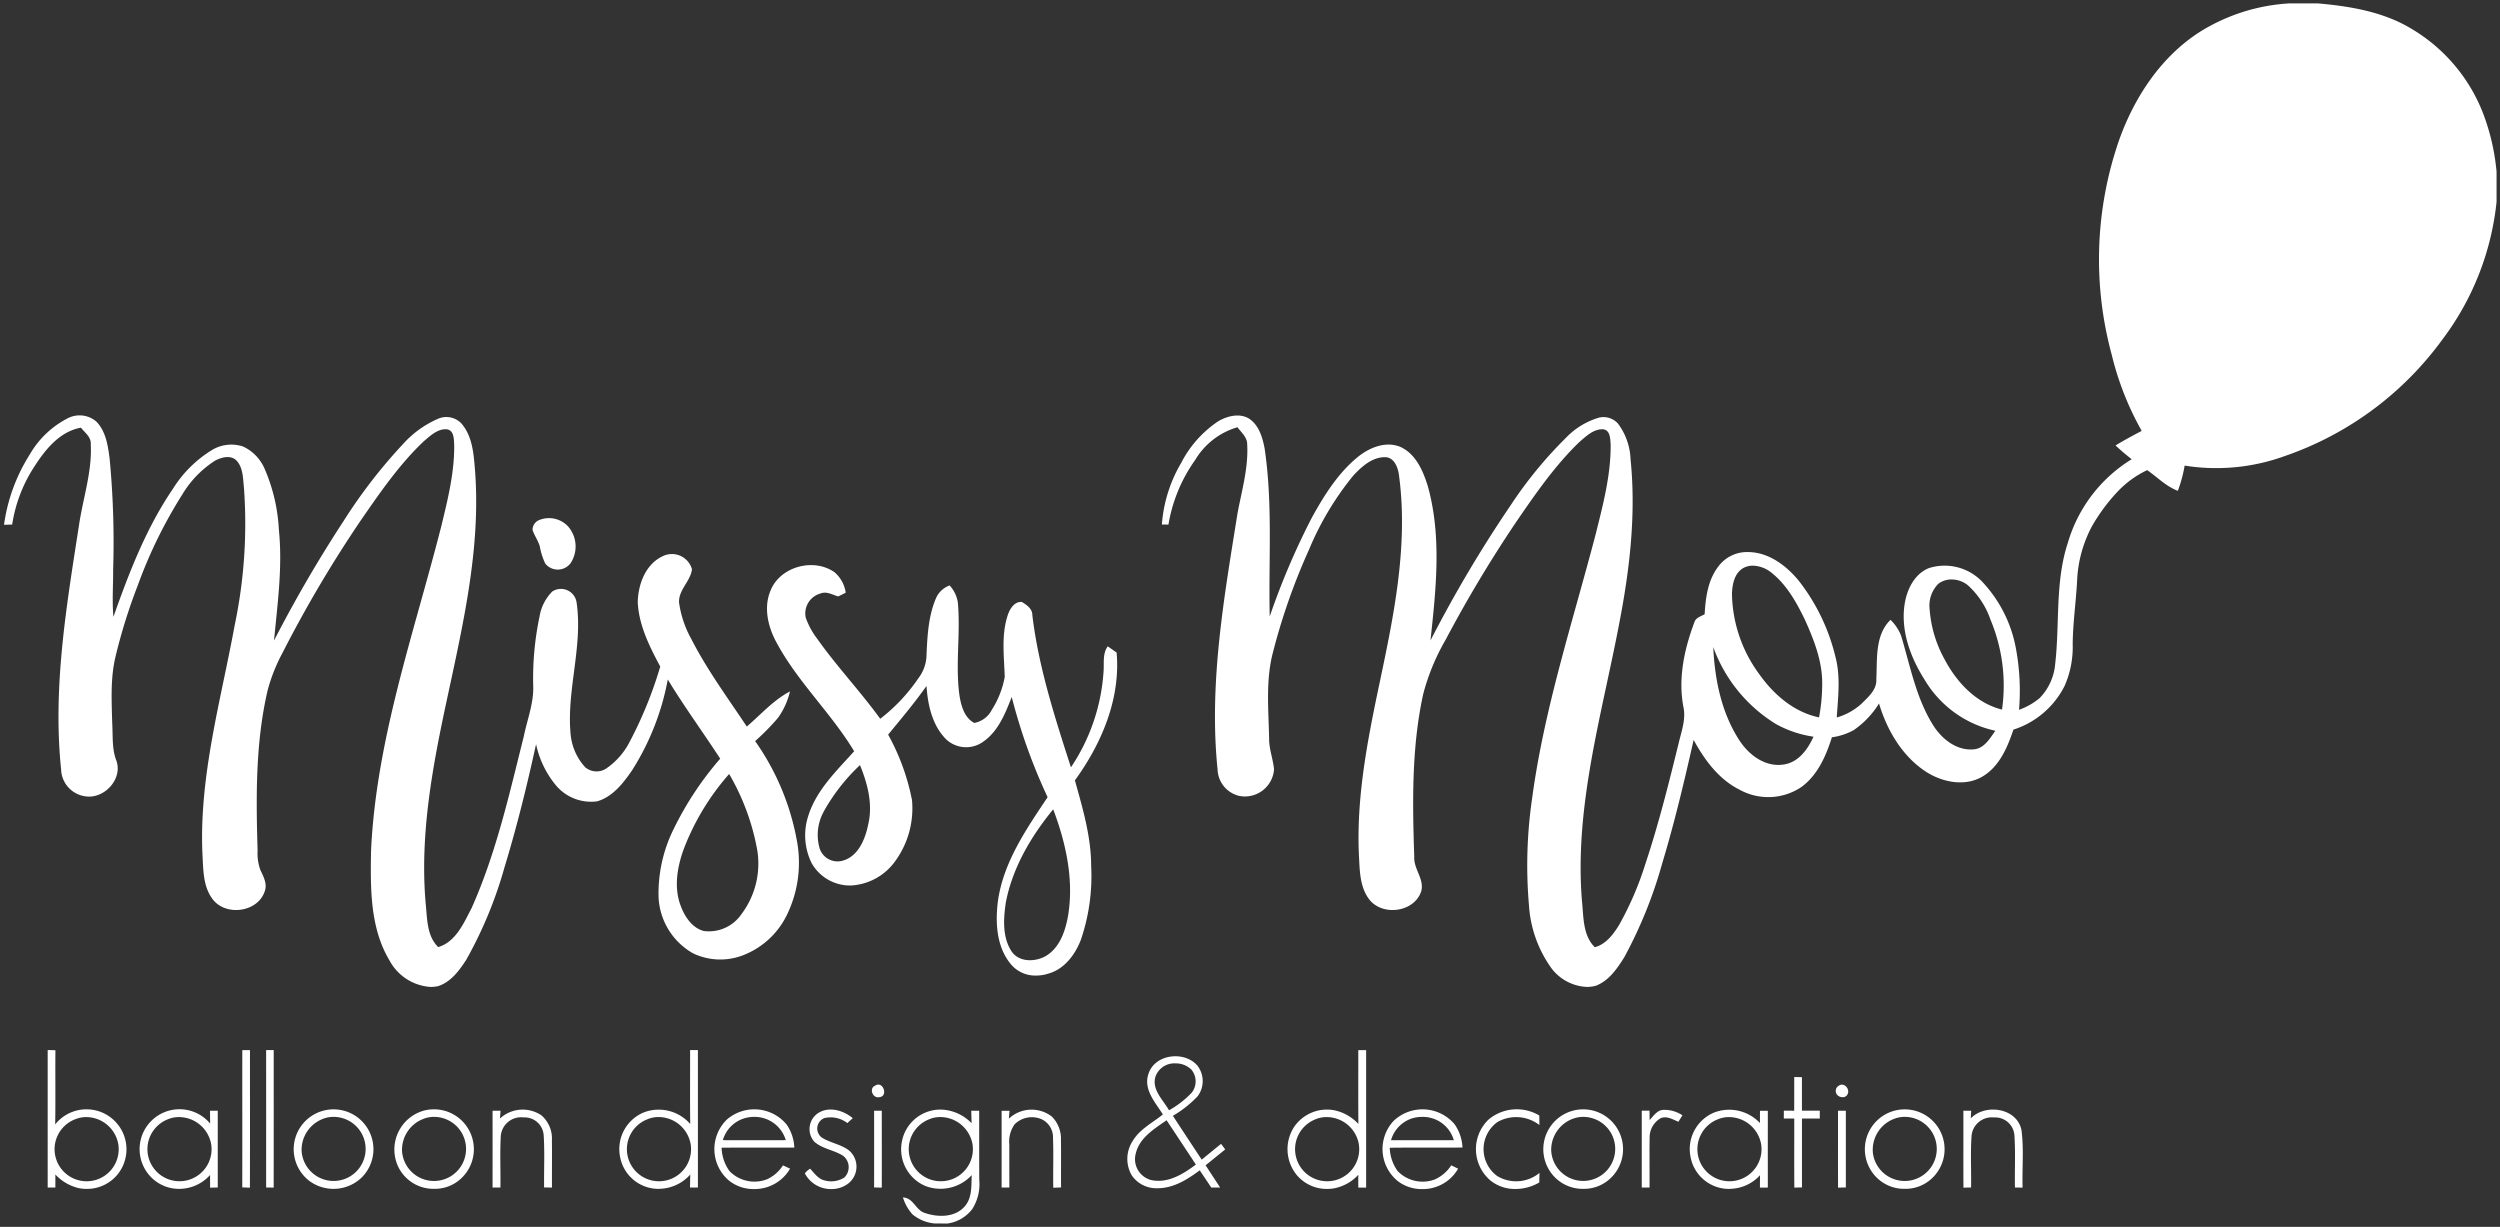 <svg xmlns="http://www.w3.org/2000/svg" width="367.74" height="180.467" viewBox="0 0 367.74 180.467">
  <rect x="0" y="0" width="367.74" height="180.467" fill="#333333" stroke="none"/>
  <path id="Union_1" data-name="Union 1" d="M136.928,824.468a5.936,5.936,0,0,1-3.308-1.349,6.73,6.73,0,0,1-1.391-2.476c1.543.042,1.866,1.872,3.221,2.279,1.934.675,4.516.681,5.924-1.036,1.052-1.263.9-3,.971-4.532a6.241,6.241,0,0,1-6.772,1.617,5.853,5.853,0,0,1-3.512-6.472,5.755,5.755,0,0,1,6.081-4.767,6.53,6.53,0,0,1,4.183,1.988c-.02-.613-.032-1.223-.046-1.833l1.165,0c0,3.386-.006,6.772.01,10.157a6.838,6.838,0,0,1-1.027,4.3,5.548,5.548,0,0,1-3.641,2.13ZM136,809.177a4.718,4.718,0,1,0,6.472,3.705,4.831,4.831,0,0,0-4.753-4.067A4.2,4.2,0,0,0,136,809.177Zm69.059,9.089a6.073,6.073,0,0,1-.68-8.861,6.164,6.164,0,0,1,9.012.491,6.544,6.544,0,0,1,1.146,3.4c-1.723.02-3.444.016-5.165.013-1.846,0-3.693-.006-5.539.019a6.279,6.279,0,0,0,1.137,3.4A5.1,5.1,0,0,0,210.442,818a5.579,5.579,0,0,0,2.44-2.089l1.011.5a5.989,5.989,0,0,1-5.307,3A5.785,5.785,0,0,1,205.061,818.267Zm2.13-9.28a4.757,4.757,0,0,0-3.166,3.228q4.62.009,9.238,0a4.739,4.739,0,0,0-4.689-3.422A4.879,4.879,0,0,0,207.191,808.987ZM106.628,818.15a6.063,6.063,0,0,1-.281-8.983,6.165,6.165,0,0,1,8.782.761,6.434,6.434,0,0,1,1.12,3.38q-2.454.009-4.91,0c-1.927,0-3.854,0-5.781.009a6.092,6.092,0,0,0,1.165,3.453,5.117,5.117,0,0,0,5.546,1.182,5.458,5.458,0,0,0,2.308-2.03c.349.158.7.32,1.049.484a6.04,6.04,0,0,1-5.33,3A5.757,5.757,0,0,1,106.628,818.15Zm2.452-9.2a4.718,4.718,0,0,0-3.343,3.263q4.629.019,9.257,0a4.784,4.784,0,0,0-4.679-3.423A4.837,4.837,0,0,0,109.081,808.948ZM117.8,817.1a2.593,2.593,0,0,1,.784-.688c.607.662,1.178,1.5,2.108,1.721a3.626,3.626,0,0,0,2.908-.417,2.127,2.127,0,0,0-.132-3.172c-1.336-.891-3.082-1.023-4.293-2.121a2.811,2.811,0,0,1,.669-4.247c1.614-.962,3.644-.317,5.006.8-.267.239-.532.481-.8.724a4.028,4.028,0,0,0-3.373-.736,1.645,1.645,0,0,0-.329,2.9c1.252.768,2.789.968,3.967,1.875a3.147,3.147,0,0,1-.132,4.852,4.043,4.043,0,0,1-2.487.816A4.318,4.318,0,0,1,117.8,817.1Zm100.859,1.052a6.04,6.04,0,0,1-.283-8.977,6.458,6.458,0,0,1,7.459-.587c0,.348.013,1.052.016,1.4a5.6,5.6,0,0,0-6.178-.439,4.909,4.909,0,0,0-.041,7.934,5.4,5.4,0,0,0,6.232-.455c-.016.468-.025.936-.032,1.408a6.979,6.979,0,0,1-3.51.958A5.744,5.744,0,0,1,218.66,818.157ZM21.036,816.946a5.871,5.871,0,0,1,9.284-7.175c-.006-.63-.014-1.259-.016-1.885.283,0,.852,0,1.136,0,0,3.763,0,7.527,0,11.29-.374.006-.749.016-1.127.026,0-.623-.006-1.247,0-1.866a6.1,6.1,0,0,1-3.861,2,5.613,5.613,0,0,1-.695.043A5.759,5.759,0,0,1,21.036,816.946ZM24,809.184a4.717,4.717,0,1,0,6.485,3.7,4.827,4.827,0,0,0-4.752-4.064A4.192,4.192,0,0,0,24,809.184ZM10.968,819.265a6.859,6.859,0,0,1-3.415-2v1.921H6.423V798.958c.381.006.759.016,1.139.029-.035,3.638.029,7.273-.035,10.911a5.881,5.881,0,0,1,9.289,7.214,5.8,5.8,0,0,1-4.671,2.271A5.952,5.952,0,0,1,10.968,819.265Zm-.291-10.2a4.716,4.716,0,1,0,6.146,3.818,4.818,4.818,0,0,0-4.72-4.064A4.188,4.188,0,0,0,10.678,809.061Zm237.365,5.394a5.82,5.82,0,0,1,3.483-6.3,6.2,6.2,0,0,1,6.765,1.536c0-.6,0-1.2.006-1.8l1.153,0q-.005,5.646,0,11.291l-1.159.009q0-.914.013-1.823a6.137,6.137,0,0,1-4.328,2c-.119.009-.239.013-.357.013A5.756,5.756,0,0,1,248.043,814.455Zm4.116-5.336a4.716,4.716,0,1,0,6.307,3.69,4.825,4.825,0,0,0-4.73-3.992A4.2,4.2,0,0,0,252.158,809.119Zm-62.016,8.2a6,6,0,0,1-.365-7.071,5.845,5.845,0,0,1,5.846-2.447,6.694,6.694,0,0,1,3.6,2.024c-.032-3.619-.006-7.24-.016-10.858.384,0,.769,0,1.156,0q0,10.109,0,20.219c-.387,0-.771,0-1.152,0,0-.626-.007-1.259,0-1.882a6.479,6.479,0,0,1-3.615,2,5.926,5.926,0,0,1-.969.079A5.745,5.745,0,0,1,190.142,817.321Zm2.66-8.133a4.718,4.718,0,1,0,6.439,3.366,4.827,4.827,0,0,0-4.7-3.736A4.227,4.227,0,0,0,192.8,809.187ZM44.96,818.241a5.865,5.865,0,1,1,7.646-.53,5.973,5.973,0,0,1-7.646.53Zm1.9-9.139a4.879,4.879,0,0,0-3.086,4.687,4.713,4.713,0,1,0,4.679-5A4.143,4.143,0,0,0,46.859,809.1Zm43.779,5.658a5.838,5.838,0,0,1,3.4-6.6,6.139,6.139,0,0,1,6.9,1.675c-.049-3.622-.01-7.247-.02-10.871h1.149q0,10.109,0,20.216h-1.159c.007-.643.016-1.278.036-1.914a6.2,6.2,0,0,1-4.464,2.1q-.161.011-.321.011A5.748,5.748,0,0,1,90.637,814.761Zm4.022-5.629a4.719,4.719,0,1,0,6.35,3.718,4.818,4.818,0,0,0-4.737-4.036A4.194,4.194,0,0,0,94.659,809.132Zm132.5,7.259a5.865,5.865,0,1,1,8.828,1.707,5.612,5.612,0,0,1-3.64,1.278A5.77,5.77,0,0,1,227.162,816.392Zm3.654-7.34a4.869,4.869,0,0,0-3.228,4.757,4.711,4.711,0,1,0,4.688-5.019A4.134,4.134,0,0,0,230.816,809.051Zm43.727,7.485a5.863,5.863,0,1,1,8.838,1.481,5.63,5.63,0,0,1-3.746,1.356A5.749,5.749,0,0,1,274.543,816.537Zm3.444-7.443a4.868,4.868,0,0,0-3.08,5.019,4.716,4.716,0,1,0,4.655-5.325A4.153,4.153,0,0,0,277.988,809.094ZM58.11,816.368a5.943,5.943,0,0,1,3.644-8.5,5.87,5.87,0,0,1,5.324,10.122,5.594,5.594,0,0,1-3.767,1.382A5.76,5.76,0,0,1,58.11,816.368Zm3.58-7.285a4.879,4.879,0,0,0-3.145,4.739,4.715,4.715,0,1,0,4.689-5.034A4.133,4.133,0,0,0,61.691,809.084Zm104.185,8.289a4.822,4.822,0,0,1,.139-5.026c1.036-1.75,2.918-2.679,4.451-3.916-1.114-1.772-2.893-3.683-2.128-5.949.923-2.94,5.268-3.453,7.195-1.246a3.719,3.719,0,0,1,.039,4.529,16.489,16.489,0,0,1-3.634,2.867c1.4,2.153,2.824,4.3,4.238,6.446.949-.775,1.895-1.552,2.85-2.318l.607.816c-.962.781-1.921,1.562-2.885,2.334.706,1.091,1.43,2.175,2.137,3.27-.436,0-.871,0-1.3.006q-.852-1.273-1.7-2.537c-1.788,1.334-3.819,2.615-6.126,2.638-.062,0-.124,0-.186,0A4.368,4.368,0,0,1,165.875,817.373Zm.607-3.218a3.172,3.172,0,0,0,2.308,3.938c2.425.5,4.671-.895,6.527-2.289q-2.149-3.263-4.309-6.521C169.206,810.555,167.031,811.847,166.482,814.154Zm2.9-11.307c-.6,1.933,1.117,3.434,1.989,4.971a13.99,13.99,0,0,0,3.344-2.6,2.7,2.7,0,0,0-.074-3.4,3.3,3.3,0,0,0-2.324-.9A2.954,2.954,0,0,0,169.38,802.848ZM154.3,811.9a2.923,2.923,0,0,0-1.736-2.793,3.606,3.606,0,0,0-3.9.762,4.413,4.413,0,0,0-.791,2.983c0,2.108.006,4.218.006,6.33-.381,0-.761,0-1.136,0,.006-3.764,0-7.527,0-11.29l1.159,0c-.023.291-.071.872-.094,1.159a4.875,4.875,0,0,1,6.34-.294,4.627,4.627,0,0,1,1.323,3.444c.039,2.321-.01,4.645.016,6.969l-1.146.042C154.293,816.769,154.4,814.329,154.3,811.9ZM35.044,819.158c.014-6.73,0-13.46.006-20.19h1.13c-.006,6.745.013,13.492-.01,20.238Zm260.751.016c-.041-2.534.094-5.074-.068-7.6a2.835,2.835,0,0,0-3.009-2.7,2.984,2.984,0,0,0-3.3,2.7c-.174,2.528-.029,5.071-.07,7.6-.378.006-.752.016-1.124.026-.023-3.774,0-7.544-.009-11.317l1.146,0c-.013.281-.042.84-.055,1.12,2.134-2.2,6.775-1.55,7.45,1.711.377,2.8.084,5.658.167,8.482C296.541,819.19,296.167,819.18,295.795,819.174Zm-26.023-11.29h1.153c0,3.763,0,7.524,0,11.288-.384.006-.768.016-1.146.025C269.762,815.426,269.779,811.656,269.772,807.883Zm-6.436,1.148c-.514,0-1.027,0-1.534,0,0-.287,0-.865,0-1.156.5,0,1.013,0,1.526.01.006-1.653,0-3.308.01-4.962.374.007.749.016,1.129.026-.006,1.643,0,3.286,0,4.929h2.624c0,.287,0,.865,0,1.152-.875,0-1.75,0-2.621,0,0,3.38,0,6.759,0,10.135-.374.007-.749.016-1.12.026C263.317,815.807,263.345,812.421,263.336,809.032Zm-135.35,10.139q.011-5.642,0-11.288h1.129c0,3.77.01,7.543,0,11.313C128.739,819.187,128.361,819.177,127.986,819.171Zm-89.43,0q.005-10.1,0-20.206H39.67c0,6.743.006,13.486-.006,20.228C39.3,819.186,38.924,819.18,38.556,819.174Zm202.347.006c0-3.766,0-7.534,0-11.3l1.143,0c0,.454.01.916.016,1.378.555-.584,1.062-1.41,1.946-1.495a4.722,4.722,0,0,1,2.88.8c-.148.235-.445.707-.594.945-.814-.332-1.731-.914-2.622-.513a3.264,3.264,0,0,0-1.61,2.879c-.036,2.434.006,4.871-.014,7.308C241.664,819.184,241.284,819.18,240.9,819.18Zm-161.46-.009c-.029-2.547.1-5.1-.058-7.641a2.81,2.81,0,0,0-2.938-2.659,3,3,0,0,0-3.373,2.712c-.142,2.531-.016,5.068-.055,7.6-.387,0-.771,0-1.156,0q.005-5.651,0-11.294l1.174,0c-.019.287-.064.859-.084,1.143a4.919,4.919,0,0,1,6.094-.468,4.483,4.483,0,0,1,1.546,3.644c.03,2.327-.006,4.655.01,6.981C80.218,819.177,79.831,819.174,79.443,819.171Zm48.724-14.987c1.137-.733,1.94,1.578.614,1.7a.838.838,0,0,1-.217.028C127.694,805.914,127.25,804.524,128.167,804.184Zm141.709,1.552a.88.88,0,0,1,.01-1.527c.749-.549,1.649.439,1.32,1.192a.751.751,0,0,1-.778.49A1.006,1.006,0,0,1,269.876,805.737ZM56.71,785.789c-2.893-4.82-2.812-10.678-2.722-16.114.752-16.423,6.331-32.046,10.352-47.843.946-3.912,1.934-7.879,1.879-11.927-.052-.816-.01-2.075-1.059-2.256-1.352-.122-2.421.933-3.386,1.733-3.573,3.377-6.378,7.45-9.164,11.472a182.934,182.934,0,0,0-11.652,19.693,25.355,25.355,0,0,0-2.175,5.471c-1.8,7.721-1.721,15.709-1.482,23.585a7.212,7.212,0,0,0,.413,2.885c.478.991,1.069,2.108.6,3.222-1.068,2.966-5.6,3.569-7.543,1.162-1.517-1.888-1.45-4.451-1.582-6.74-.51-11.459,2.712-22.582,4.758-33.746A72.656,72.656,0,0,0,35.3,716.316c-.158-1.408-.09-3.038-1.152-4.122-.862-.794-2.166-.419-3.092.058a15.074,15.074,0,0,0-4.777,4.9,68.727,68.727,0,0,0-6.594,13.428,81.656,81.656,0,0,0-3.306,10.6c-.742,3.186-.548,6.482-.462,9.725.113,1.808-.064,3.683.584,5.414,1.053,2.737-1.778,5.791-4.58,5.31A4.111,4.111,0,0,1,8.4,757.694c-1.255-12.027.788-24.051,2.624-35.906.581-3.977,1.947-7.876,1.737-11.939.08-1.053-.862-1.7-1.45-2.441-3.111.565-5.219,3.19-6.833,5.7A21.472,21.472,0,0,0,1.2,721.659c-.3.009-.9.029-1.2.041a25.838,25.838,0,0,1,3.76-10.3,13.626,13.626,0,0,1,5.578-5.355,3.779,3.779,0,0,1,4.273.494c1.375,1.446,1.685,3.528,1.924,5.43a129.156,129.156,0,0,1,.517,16.3c.015,2.321-.168,4.651.041,6.969,2.311-6.542,4.842-13.108,8.777-18.873a17.543,17.543,0,0,1,5.855-5.748,5.5,5.5,0,0,1,4.432-.439,6.372,6.372,0,0,1,3.166,3.257,25.746,25.746,0,0,1,2.108,9c.559,5.439-.2,10.881-.716,16.291a195.729,195.729,0,0,1,10.236-17.589,76.736,76.736,0,0,1,8.725-11.3,14.919,14.919,0,0,1,5.19-3.747,3.049,3.049,0,0,1,3.4.687c1.666,1.9,1.827,4.565,2.021,6.963.85,11.236-1.7,22.32-4.044,33.23-2.16,10.01-4.132,20.252-3.208,30.542.222,2.159.157,4.67,1.833,6.3,2.6-.771,3.764-3.544,4.919-5.752,3.6-8.06,5.533-16.727,7.673-25.255.5-2.472,1.481-4.883,1.382-7.44a44.263,44.263,0,0,1,.952-10.277,6.685,6.685,0,0,1,1.859-3.583A2.322,2.322,0,0,1,84.22,733.1c.962,6.5-1.5,12.92-.874,19.428a8.294,8.294,0,0,0,2.13,4.816,2.583,2.583,0,0,0,3.144.177,10.635,10.635,0,0,0,3.441-3.964,60.015,60.015,0,0,0,4.468-11.007c-1.576-2.94-3.141-6.053-3.308-9.442.041-2.607,1.123-5.587,3.622-6.768a3.056,3.056,0,0,1,4.351,1.9c-.222,1.781-1.985,3.018-1.9,4.877a15.428,15.428,0,0,0,1.821,5.41c2.314,4.525,5.339,8.627,8.147,12.847,2.066-1.778,3.912-3.88,6.35-5.171a11.023,11.023,0,0,1-1.778,3.91,35.137,35.137,0,0,1-3.348,3.4,36.7,36.7,0,0,1,6.117,14.515,17.5,17.5,0,0,1-1.282,10.706,11.943,11.943,0,0,1-6.592,6.272,9.271,9.271,0,0,1-7.408-.293,10,10,0,0,1-5.042-8.331,21.315,21.315,0,0,1,2.224-9.939,47.437,47.437,0,0,1,6.846-10.345c-2.537-3.905-5.3-7.659-7.711-11.649A37.72,37.72,0,0,1,92.4,757.787c-1.3,1.892-2.847,3.919-5.154,4.586a6.75,6.75,0,0,1-6.207-2.53,14.05,14.05,0,0,1-2.777-5.882c-1.333,6.116-2.837,12.2-4.664,18.189A61.532,61.532,0,0,1,68,785.666c-1.032,1.592-2.265,3.289-4.154,3.893a5.332,5.332,0,0,1-1.1.114A7.376,7.376,0,0,1,56.71,785.789Zm43.223-16.258c-.926,2.621-1.413,5.581-.383,8.247.594,1.575,1.665,3.218,3.388,3.67a5.808,5.808,0,0,0,5.533-2.476,12.362,12.362,0,0,0,2.343-9.331,34.127,34.127,0,0,0-4.151-11.288A36.225,36.225,0,0,0,99.933,769.531Zm127.7,17.41a17.768,17.768,0,0,1-3.318-9.27,68.254,68.254,0,0,1,.471-15.794c1.782-13.2,5.965-25.894,9.326-38.74,1.081-4.338,2.256-8.738,2.218-13.241-.065-.814-.03-2.092-1.088-2.25-1.417-.074-2.521,1.023-3.522,1.882-3.654,3.528-6.543,7.75-9.406,11.924a190.448,190.448,0,0,0-10.267,17.168,32.132,32.132,0,0,0-3.29,7.976c-1.723,7.861-1.581,15.962-1.317,23.954-.11,1.878,1.742,3.515.9,5.384-1.258,2.857-5.764,3.289-7.588.775-1.359-1.856-1.33-4.28-1.453-6.476-.365-8.141,1.142-16.2,2.8-24.128,2.208-10.468,4.574-21.207,3.06-31.949-.177-1.016-.681-2.259-1.849-2.4-1.959-.106-3.548,1.323-4.8,2.659a43.7,43.7,0,0,0-6.539,10.907,92.326,92.326,0,0,0-5.358,15.3c-1.037,4.093-.6,8.348-.52,12.518-.016,1.549.581,3.008.723,4.535a4.3,4.3,0,0,1-5.116,3.9,4.137,4.137,0,0,1-3.192-3.911c-1.294-12.634.956-25.255,2.94-37.695.63-3.344,1.614-6.685,1.417-10.123,0-1.036-.862-1.74-1.434-2.5a10.727,10.727,0,0,0-6.207,4.8,22.854,22.854,0,0,0-3.941,9.518l-.965-.009a20.822,20.822,0,0,1,2.84-9.067,16.326,16.326,0,0,1,5.458-6.126c1.349-.787,3.173-1.249,4.58-.348,1.42.981,1.933,2.763,2.237,4.374,1.213,8.179.562,16.468.745,24.7A107.457,107.457,0,0,1,192.4,720.6c1.827-3.3,3.883-6.6,6.865-8.983,1.707-1.339,4.1-2.281,6.214-1.343,2.224,1.062,3.267,3.515,3.955,5.739,2.069,7.408,1.2,15.174.393,22.7a189.213,189.213,0,0,1,11.8-19.9,61.537,61.537,0,0,1,8.147-9.932,11.005,11.005,0,0,1,4.883-2.96,2.864,2.864,0,0,1,2.738.872,9.328,9.328,0,0,1,1.862,5.27c.81,7.886-.081,15.839-1.562,23.6-2.56,13.657-6.733,27.311-5.587,41.359.248,2.318.1,5.039,1.885,6.808,1.647-.433,2.715-1.882,3.57-3.254a46.973,46.973,0,0,0,3.877-9.006c1.962-5.887,3.46-11.913,4.938-17.937.4-1.652,1.017-3.337.671-5.058-.83-4.218.1-8.55,1.585-12.511.194-.707.962-.891,1.52-1.211.142-2.389.455-4.91,1.917-6.891a5.27,5.27,0,0,1,4.522-2.256c2.989.039,5.555,1.976,7.385,4.193a29.191,29.191,0,0,1,5.4,11.152c.8,2.938.4,6,.212,8.987a9.033,9.033,0,0,0,3.719-2.1c.956-.962,2.182-2.005,2.1-3.5.155-2.963-.242-6.491,2.088-8.761a6.5,6.5,0,0,1,1.556,2.337c1.346,4.444,2.2,9.154,4.7,13.14,1.284,2.069,3.544,3.867,6.116,3.558,1.479-.2,2.263-1.621,3.047-2.722a16.019,16.019,0,0,1-10.348-7.411c-2.15-3.367-3.677-7.447-2.948-11.485.374-2.059,1.488-4.222,3.534-5.032a7.651,7.651,0,0,1,7.808,1.982,19.4,19.4,0,0,1,4.936,9.609,33.835,33.835,0,0,1,.5,9.257,9.951,9.951,0,0,0,3.009-1.7,8.153,8.153,0,0,0,2.308-5.013c.69-5.933-.032-12.069,1.859-17.83a21.5,21.5,0,0,1,9.4-12.317c-.82-.646-1.624-1.308-2.376-2.03,1.256-.762,2.551-1.453,3.848-2.14a43.517,43.517,0,0,1-4.406-11.184,53.515,53.515,0,0,1,1.107-31.662c2.237-6.23,6.081-12.092,11.7-15.748A27.829,27.829,0,0,1,336.156,645h4.212c4.765.423,9.652,1.233,13.8,3.758a24.908,24.908,0,0,1,10.5,12.43,32.277,32.277,0,0,1,1.975,8.57v4.435a40.529,40.529,0,0,1-7.979,20.261A47.985,47.985,0,0,1,335.446,711.6a29.5,29.5,0,0,1-14.684,1.388,20.174,20.174,0,0,1-1,3.709c-1.727-.643-3.021-2.018-4.513-3.041a14.551,14.551,0,0,0-4.474,3.293,26.7,26.7,0,0,0-3.679,5.019,18.671,18.671,0,0,0-2.134,7.588c-.148,3.238-.636,6.453-.668,9.7a14.2,14.2,0,0,1-1.188,6.136,12.8,12.8,0,0,1-7.534,6.437c-.865,2.585-2.024,5.339-4.445,6.833-2.524,1.569-5.819.962-8.23-.529-3.609-2.266-5.894-6.149-7.092-10.155a13.075,13.075,0,0,1-3.731,3.925,9.165,9.165,0,0,1-3.2,1.049c-.868,2.747-2.1,5.581-4.5,7.323a8.734,8.734,0,0,1-9.138.355c-3.037-1.53-5.1-4.368-6.7-7.285-1.375,6.094-2.818,12.179-4.625,18.16a65.855,65.855,0,0,1-5.565,13.779c-1.049,1.686-2.276,3.489-4.209,4.219a5.031,5.031,0,0,1-1.3.169A6.894,6.894,0,0,1,227.633,786.941ZM255.3,753.452c1.394,2.137,3.825,3.935,6.5,3.5,2.153-.313,3.537-2.234,4.367-4.087a16.2,16.2,0,0,1-5.513-1.856,22.046,22.046,0,0,1-9.234-11.333C251.642,744.463,252.633,749.389,255.3,753.452Zm.452-25.341c-1.237.778-1.524,2.359-1.579,3.712a20.454,20.454,0,0,0,4.067,11.911c2.111,2.973,5.094,5.532,8.744,6.291a26.632,26.632,0,0,0,.462-4.977c.025-3.28-1.2-6.4-2.521-9.341-1.243-2.567-2.676-5.174-4.948-6.972a4.545,4.545,0,0,0-2.722-1.027A2.88,2.88,0,0,0,255.748,728.111Zm28.767,2.275a4.532,4.532,0,0,0-1.272,3.683,17.785,17.785,0,0,0,2.162,7.34c1.782,3.408,4.639,6.507,8.49,7.469a25.11,25.11,0,0,0-1.7-13.234,12.068,12.068,0,0,0-3.363-5.084,3.835,3.835,0,0,0-2.36-.822A3.145,3.145,0,0,0,284.514,730.386Zm-136.366,56c-2.179-2.557-2.356-6.175-1.95-9.361.807-5.713,4.177-10.574,7.305-15.261a83.148,83.148,0,0,1-5.275-14.742c-.945,2.4-1.959,5-4.147,6.543a4.3,4.3,0,0,1-5.478-.29c-2.072-2.047-2.721-5.071-2.914-7.873-1.753,2.486-3.715,4.81-5.642,7.159a32.922,32.922,0,0,1,3.508,9.619,13.2,13.2,0,0,1-2.507,9.044,8.552,8.552,0,0,1-6.453,3.528,6.484,6.484,0,0,1-5.787-3.263,9.214,9.214,0,0,1-.523-6.934c1.181-3.821,4.163-6.652,6.762-9.548-3.4-5.655-8.36-10.235-11.468-16.084-1.234-2.291-1.885-5.145-.8-7.624,1.444-3.5,6.378-4.777,9.41-2.6a4.862,4.862,0,0,1,1.617,2.98c-.372.194-.739.387-1.12.554-.842-.257-1.726-.8-2.617-.422a3.036,3.036,0,0,0-2.146,3.541,11.234,11.234,0,0,0,1.669,3.079c2.889,4.093,6.352,7.741,9.29,11.8a25.739,25.739,0,0,0,5.594-5.939,5.841,5.841,0,0,0,1.2-3.086c.13-2.944.239-6,1.424-8.744a3.452,3.452,0,0,1,1.994-1.846,4.793,4.793,0,0,1,1.2,2.466c.429,4.522-.374,9.076.226,13.593.239,1.549.688,3.363,2.192,4.167a3.64,3.64,0,0,0,2.576-1.917,13.558,13.558,0,0,0,1.907-4.848c-.09-3.067-.542-6.256.491-9.226.313-.865.981-1.9,2.027-1.8.726.426,1.565,1.013,1.546,1.959.923,7.666,3.321,15.042,5.674,22.365a28.592,28.592,0,0,0,4.79-13.954c.126-1.294-.187-2.721.623-3.847.436.3.872.607,1.308.913.6,6.8-2.208,13.392-6.136,18.8,1.143,4.112,2.389,8.283,2.392,12.588a28.96,28.96,0,0,1-1.514,10.865c-.85,2.2-2.435,4.332-4.8,4.978a5.714,5.714,0,0,1-1.775.284A4.672,4.672,0,0,1,148.148,786.383Zm-.807-9.029c-.339,2.334-.491,4.958.826,7.034,1.091,1.695,3.55,1.64,5.129.7,2-1.223,2.8-3.619,3.2-5.8.913-5.319-.287-10.761-2.169-15.742C151.04,767.555,148.309,772.206,147.341,777.354Zm-26.807-13.4a7.077,7.077,0,0,0-.552,5.371,2.761,2.761,0,0,0,3.28,1.8c2.395-.6,3.422-3.212,3.86-5.394.694-2.95-.106-5.959-1.217-8.69A28.007,28.007,0,0,0,120.533,763.956ZM79.605,727.378a9.893,9.893,0,0,1-.791-2.5c-.245-.852-.784-1.575-1.068-2.408a1.556,1.556,0,0,1,1.065-1.507,3.823,3.823,0,0,1,4.248,1.076,4.474,4.474,0,0,1,.272,5.316,2.354,2.354,0,0,1-3.725.029Z" transform="translate(0.591 -644.5)" fill="#fff" stroke="rgba(0,0,0,0)" stroke-miterlimit="10" stroke-width="1"/>
</svg>
